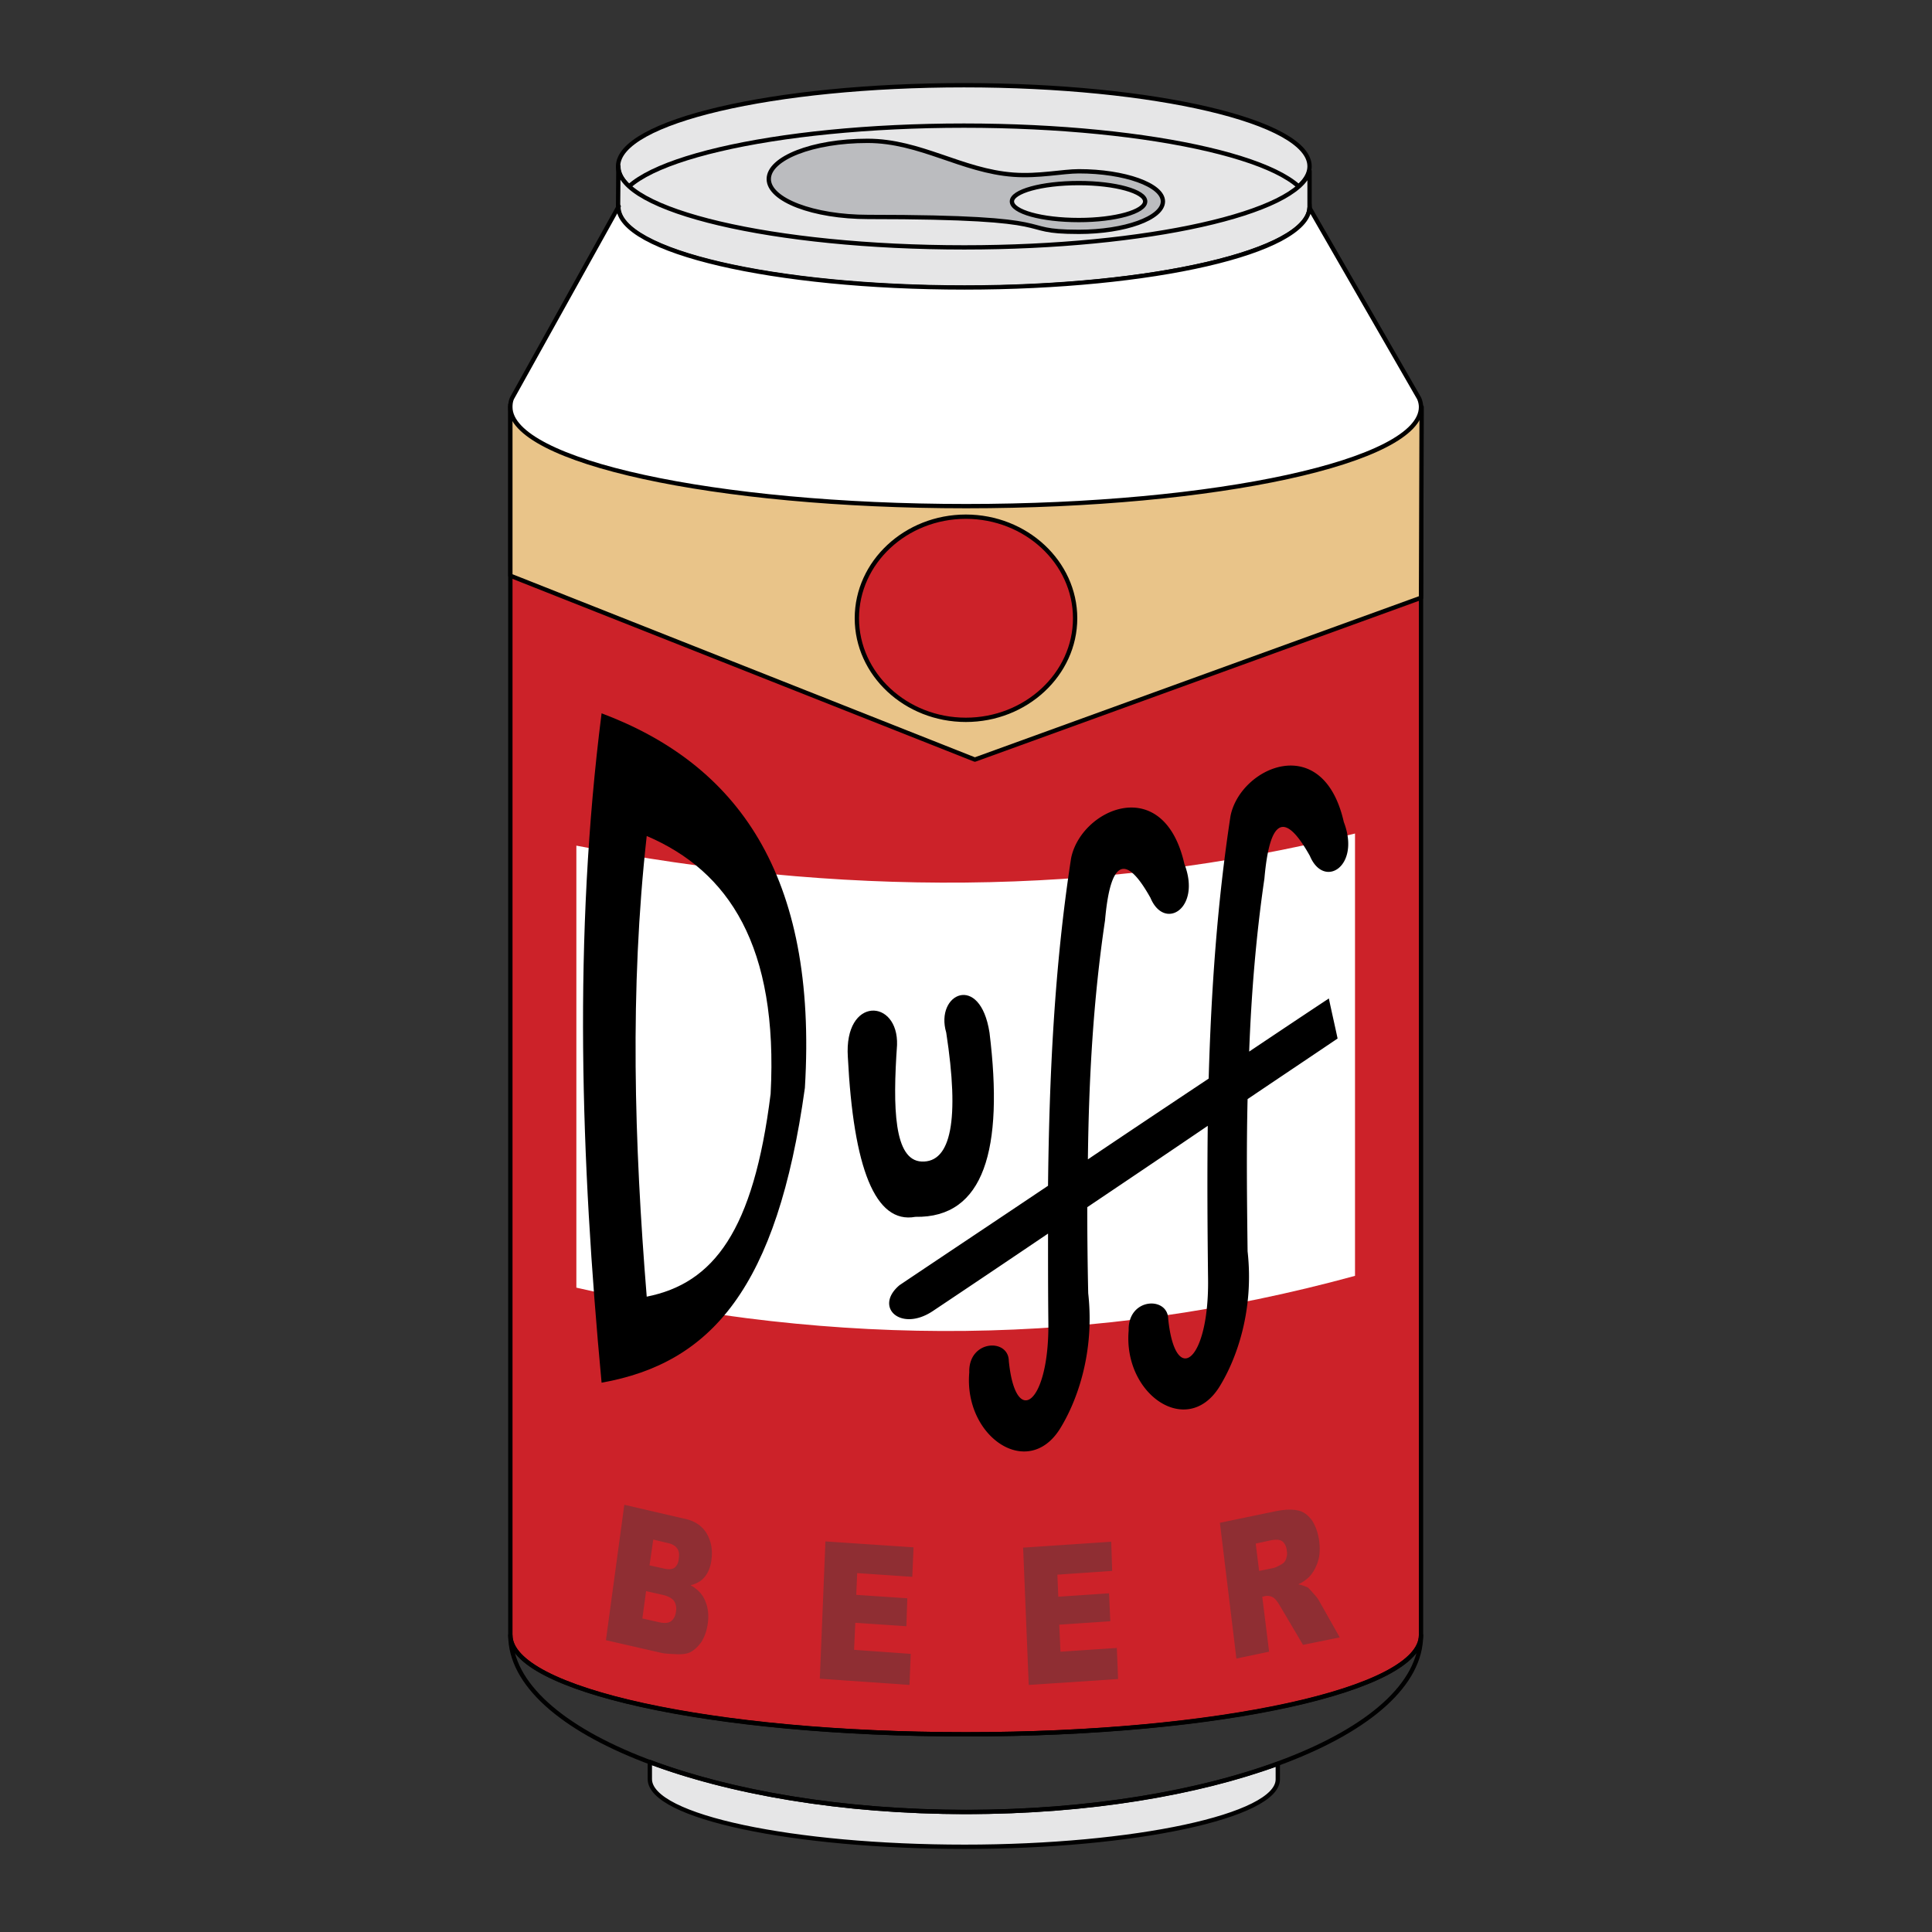 <svg xmlns="http://www.w3.org/2000/svg" width="2500" height="2500" viewBox="0 0 192.756 192.756"><rect x="0" y="0" width="192.756" height="192.756" fill="#333333" stroke="none"/><path fill-rule="evenodd" clip-rule="evenodd" fill="#fff" fill-opacity="0" d="M0 0h192.756v192.756H0V0z"/><path d="M61.697 20.59v.031h.031-.031v-.031z" fill-rule="evenodd" clip-rule="evenodd" fill="#cc2229"/><path d="M127.486 175.978c-8.139 2.976-19.072 4.804-31.093 4.804-12.27 0-23.389-1.921-31.559-4.989v1.704c0 3.78 14.382 6.756 31.403 6.756 16.959 0 31.249-3.067 31.249-6.725v-1.55z" fill-rule="evenodd" clip-rule="evenodd" fill="#e6e6e7" stroke="#000" stroke-width=".431" stroke-linecap="round" stroke-linejoin="round" stroke-miterlimit="2.613"/><path d="M141.775 40.61c0 7.066-28.422 9.886-45.413 9.886-16.991 0-45.444-2.82-45.444-9.886v122.537c0 5.454 20.346 9.886 45.475 9.886 24.974 0 45.382-4.432 45.382-9.886V40.61z" fill-rule="evenodd" clip-rule="evenodd" fill="#cc2229" stroke="#000" stroke-width=".431" stroke-linecap="round" stroke-linejoin="round" stroke-miterlimit="2.613"/><path d="M50.918 163.147c0 9.762 20.656 17.634 45.444 17.634 24.788 0 45.413-7.872 45.413-17.634 0 5.33-19.539 9.886-45.413 9.886-25.874 0-45.444-4.555-45.444-9.886z" fill="none" stroke="#000" stroke-width=".431" stroke-linecap="round" stroke-linejoin="round" stroke-miterlimit="2.613"/><path d="M96.176 8.504c18.979 0 34.479 3.626 34.479 8.089 0 4.432-15.5 8.088-34.479 8.088-19.01 0-34.51-3.657-34.51-8.088 0-4.463 15.5-8.089 34.51-8.089z" fill-rule="evenodd" clip-rule="evenodd" fill="#e6e6e7" stroke="#000" stroke-width=".431" stroke-linecap="round" stroke-linejoin="round" stroke-miterlimit="2.613"/><path d="M96.176 12.533c18.979 0 34.479 3.625 34.479 8.088 0 4.463-15.5 8.089-34.479 8.089-19.01 0-34.51-3.626-34.51-8.089 0-4.462 15.5-8.088 34.51-8.088z" fill-rule="evenodd" clip-rule="evenodd" fill="#e6e6e7" stroke="#000" stroke-width=".431" stroke-linecap="round" stroke-linejoin="round" stroke-miterlimit="2.613"/><path d="M130.654 17.058c-1.117 4.184-16.152 7.624-34.447 7.624-19.041 0-34.541-3.657-34.51-8.088l-.031 4.028c0 4.556 15.873 8.089 34.572 8.089 18.7 0 34.417-3.657 34.417-8.058v-3.595h-.001z" fill-rule="evenodd" clip-rule="evenodd" fill="#e6e6e7" stroke="#000" stroke-width=".431" stroke-linecap="round" stroke-linejoin="round" stroke-miterlimit="2.613"/><path d="M107.639 23.132c4.564 0 8.385-1.364 8.385-3.037 0-1.643-3.82-3.006-8.385-3.006-1.615 0-4.008.526-6.523.341-5.157-.372-9.288-3.378-14.568-3.378-5.467 0-9.847 1.735-9.847 3.812s4.442 3.781 9.909 3.781c20.499-.001 14.195 1.487 21.029 1.487zm0-1.178c3.633 0 6.615-.837 6.615-1.859 0-.992-2.982-1.829-6.615-1.829-3.729 0-6.68.837-6.68 1.829 0 1.022 2.951 1.859 6.68 1.859z" fill-rule="evenodd" clip-rule="evenodd" fill="#bbbcbf" stroke="#000" stroke-width=".431" stroke-linecap="round" stroke-linejoin="round" stroke-miterlimit="2.613"/><path fill-rule="evenodd" clip-rule="evenodd" fill="#e9c489" stroke="#000" stroke-width=".431" stroke-linecap="round" stroke-linejoin="round" stroke-miterlimit="2.613" d="M141.838 40.61l-.063 19.029-44.511 16.146-46.346-18.347V40.362l90.92.248z"/><path d="M130.654 20.746c-.311 4.4-15.654 7.934-34.417 7.934-19.041 0-34.541-3.595-34.541-8.058 0-.031.031-.031.031-.031L51.074 39.743c-.125.279-.156.589-.156.868 0 5.423 20.346 9.886 45.475 9.886 24.974 0 45.382-4.463 45.382-9.886 0-.279-.062-.589-.188-.868l-10.933-18.997z" fill-rule="evenodd" clip-rule="evenodd" fill="#fff"/><path d="M130.654 20.746c-.311 4.4-15.654 7.934-34.417 7.934-19.041 0-34.541-3.595-34.541-8.058l.031-.031-10.653 19.152c-.125.279-.156.589-.156.868 0 5.423 20.346 9.886 45.475 9.886 24.974 0 45.382-4.463 45.382-9.886 0-.279-.062-.589-.188-.868l-10.933-18.997z" fill-rule="evenodd" clip-rule="evenodd" fill="#fff" stroke="#000" stroke-width=".431" stroke-linecap="round" stroke-linejoin="round" stroke-miterlimit="2.613"/><path d="M96.362 51.55c5.995 0 10.903 4.555 10.903 10.134 0 5.578-4.908 10.134-10.903 10.134S85.49 67.262 85.49 61.684c.001-5.579 4.877-10.134 10.872-10.134z" fill-rule="evenodd" clip-rule="evenodd" fill="#cc2229" stroke="#000" stroke-width=".431" stroke-linecap="round" stroke-linejoin="round" stroke-miterlimit="2.613"/><path d="M57.504 84.369c25.906 5.021 51.779 5.207 77.686-1.208v44.13c-25.906 7.097-51.78 7.159-77.686 1.178v-44.1z" fill-rule="evenodd" clip-rule="evenodd" fill="#fff"/><path d="M60.02 137.952c-2.081-22.251-2.827-44.534 0-66.785 13.45 5.051 21.588 15.991 20.283 37.375-2.764 19.927-9.318 27.458-20.283 29.41zm4.504-8.584c-1.242-15.31-1.708-30.619 0-45.96 8.2 3.502 13.139 11.002 12.362 25.723-1.708 13.698-5.684 18.904-12.362 20.237zM84.59 105.474c.559 11.002 2.703 16.673 6.741 15.93 6.865.124 8.822-6.756 7.392-18.378-.932-6.012-5.466-3.904-4.317 0 1.335 8.678.497 12.985-2.454 12.861-2.765-.124-2.889-5.361-2.454-11.621.155-4.65-5.312-4.898-4.908 1.208z" fill-rule="evenodd" clip-rule="evenodd"/><path d="M89.746 128.222c4.939-3.316 9.877-6.602 14.816-9.918.125-10.878.621-21.786 2.299-32.664.963-4.927 9.225-8.615 11.307.558 1.709 4.432-1.988 6.725-3.387 3.378-2.516-4.494-4.006-3.75-4.533 2.262-1.182 7.934-1.615 15.867-1.709 23.832 4.006-2.696 8.045-5.393 12.051-8.058.25-8.739.84-17.448 2.176-26.188.963-4.896 9.225-8.584 11.307.589 1.707 4.432-1.988 6.726-3.387 3.378-2.516-4.493-4.008-3.75-4.535 2.263-.838 5.733-1.305 11.497-1.521 17.262 2.641-1.767 5.279-3.533 7.951-5.3.279 1.333.59 2.666.871 3.998-2.982 2.015-5.996 4.029-8.979 6.043-.123 5.083-.061 10.135 0 15.186.652 5.826-1.055 10.692-2.826 13.543-3.23 5.113-9.598.713-9.039-5.64-.094-3.285 3.914-3.44 3.945-1.147.715 6.85 4.068 4.246 3.977-3.936-.062-5.113-.094-10.227-.031-15.34-4.008 2.727-8.016 5.423-12.021 8.119 0 2.852.031 5.733.094 8.584.652 5.826-1.057 10.692-2.828 13.543-3.23 5.114-9.597.744-9.039-5.64-.093-3.255 3.914-3.44 3.945-1.146.684 6.849 4.07 4.245 3.945-3.937-.031-2.913-.031-5.826-.031-8.771a2420.481 2420.481 0 0 1-11.524 7.748c-3.201 2.109-5.872-.432-3.294-2.601z" fill-rule="evenodd" clip-rule="evenodd"/><path d="M62.288 150.132l6.025 1.395c1.025.217 1.74.713 2.206 1.487.435.774.59 1.611.466 2.572-.093.806-.373 1.456-.839 1.921-.311.311-.745.527-1.243.651.715.402 1.211.93 1.46 1.58.279.651.373 1.395.248 2.263-.093.682-.311 1.302-.621 1.797-.342.496-.746.868-1.211 1.085-.311.124-.746.187-1.305.155-.746-.031-1.211-.062-1.459-.124l-5.561-1.271 1.834-13.511zm2.515 6.043l1.398.31c.528.124.901.093 1.118-.093s.373-.465.404-.898c.062-.403.031-.744-.155-.992-.155-.248-.497-.465-.963-.558l-1.429-.341-.373 2.572zm-.714 5.299l1.646.372c.56.124.963.093 1.212-.093.279-.217.435-.527.497-.961.062-.402 0-.743-.187-1.054-.217-.278-.59-.495-1.149-.619l-1.646-.372-.373 2.727zM82.353 153.788l8.791.589-.124 2.944-5.499-.372-.092 2.17 5.094.341-.094 2.789-5.094-.342-.124 2.697 5.653.403-.124 3.099-8.946-.62.559-13.698zM102.078 154.408l8.789-.589.094 2.913-5.467.372.094 2.201 5.062-.341.125 2.789-5.093.341.123 2.696 5.623-.372.123 3.1-8.914.588-.559-13.698zM123.355 165.472l-1.646-13.543 5.373-1.115c.994-.217 1.803-.248 2.361-.124.559.093 1.025.434 1.428.961.373.558.623 1.239.746 2.106.094.744.062 1.426-.123 2.015-.188.589-.467 1.116-.871 1.55a3.914 3.914 0 0 1-1.086.744c.434.093.713.217.932.31.123.093.311.31.59.62.279.31.467.558.559.743l2.051 3.626-3.666.744-2.236-3.781c-.279-.496-.527-.806-.715-.93a1.118 1.118 0 0 0-.838-.154l-.279.062.684 5.485-3.264.681zm2.268-8.74l1.367-.278c.154-.031.434-.125.838-.372a.913.913 0 0 0 .465-.496c.094-.279.156-.558.094-.837-.031-.434-.186-.744-.434-.961-.25-.186-.652-.217-1.244-.093l-1.428.31.342 2.727z" fill-rule="evenodd" clip-rule="evenodd" fill="#8f2e33"/></svg>
